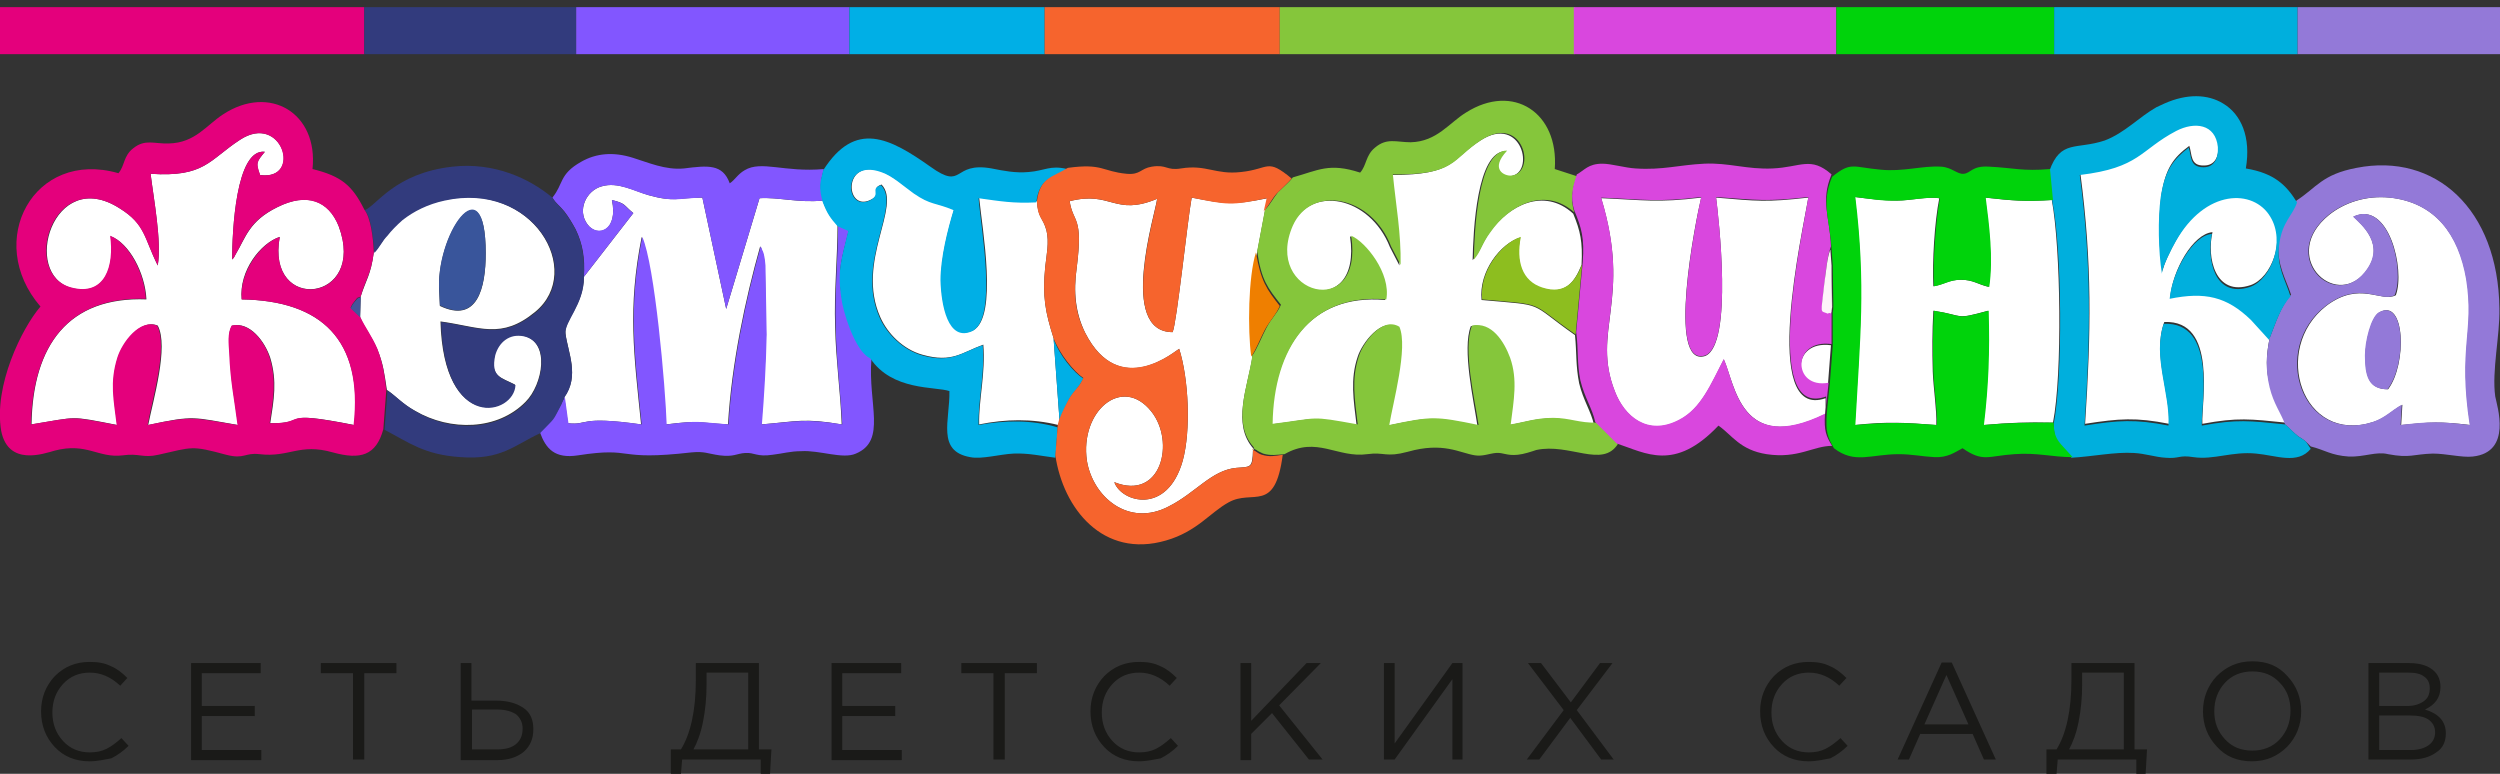 <svg xmlns="http://www.w3.org/2000/svg" viewBox="0 0 420 130"><rect x="0" y="0" width="420" height="130" fill="#333333" stroke="none"/><style>.st0{fill:#FFFFFF;} .st1{fill:#8256FF;} .st2{fill:#323B7D;} .st3{fill:#39559B;} .st4{fill:#9379D8;} .st5{fill:#00AFDD;} .st6{fill:#00AFE6;} .st7{fill:#8DBE1F;} .st8{fill:#85C63B;} .st9{fill:#E4007C;} .st10{fill:#EE7C00;} .st11{fill:#F6642D;} .st12{fill:#D947DE;} .st13{fill:#00D30B;} .st14{fill:#23A635;} .st15{fill:#EF7F00;} .st16{fill:#FDF5F9;} .st17{fill:#44559B;} .st18{fill-rule:evenodd;clip-rule:evenodd;fill:#E4007C;} .st19{fill-rule:evenodd;clip-rule:evenodd;fill:#323B7D;} .st20{fill-rule:evenodd;clip-rule:evenodd;fill:#8256FF;} .st21{fill-rule:evenodd;clip-rule:evenodd;fill:#00AFE6;} .st22{fill-rule:evenodd;clip-rule:evenodd;fill:#F6642D;} .st23{fill-rule:evenodd;clip-rule:evenodd;fill:#85C63B;} .st24{fill-rule:evenodd;clip-rule:evenodd;fill:#D947DE;} .st25{fill-rule:evenodd;clip-rule:evenodd;fill:#00D30B;} .st26{fill-rule:evenodd;clip-rule:evenodd;fill:#00AFDD;} .st27{fill-rule:evenodd;clip-rule:evenodd;fill:#9379D8;} .st28{fill:#1A1A18;}</style><g id="Footer"><path class="st0" d="M164.5 33.2c.5 5.2 3.2 20-1 22.3-4.2 1.9-5.3-4.5-5.4-8.5 0-3.8 1.2-8.5 2.2-11.8-3.1-1.3-3.8-.8-6.7-2.8-1.7-1.2-3.6-2.9-5.5-3.6-6.6-2.3-6.1 6.8-1.9 4.8 2.2-1-.1-1.9 1.9-2.6 3.5 3.6-4.4 12.9-.2 22.3 1.2 2.7 3.8 5.4 7.1 6.3 5 1.4 6.6-.4 10.2-1.7.4 4.8-.8 9.3-.7 13.4 4.4-.9 8.9-1 13.3.1l.2-.8-1-13.8c-1.4-4.4-1.9-7-1.4-12 .2-1.9.7-4.1.2-6.1-.6-2.2-1.4-2-1.6-4.9-3.9.3-6.1-.2-9.7-.6zM127.6 33.3L122 51.9l-4-18.7c-4.1 0-4.7.8-9-.4-2.4-.7-5.2-2.3-7.9-1.5-2.6.7-4.2 4-2.4 6.4 1.7 2.3 5.2 1.1 4.1-4.1 2.4.6 1.9.8 3.6 2.2l-8.3 10.7c0 4.6-3.4 7.5-3.1 9.5.4 3.2 2.4 7.1-.2 10.7l.6 4.4c3.5.4 1.7-1.3 12.3.2-1.2-11.8-2.3-19.4.1-31.5 2 4.6 3.8 25.3 4.1 31.5 5.6-.7 5.2-.3 10.4 0 .6-10.2 2.9-21 5.4-29.9.1.1.1.2.2.4 0 .3.4.3.6 2.8l.2 11.6c-.1 5.2-.5 10.1-.8 15.1 6-.5 7.2-1.1 13.5 0-.2-5.5-1-10.9-1.1-16.4-.2-5.9.4-11.6.4-17.1-1.2-1.4-1.7-2-2.5-4.1-4.1.4-7.4-.6-10.6-.4zM307.3 52.5s-.1 0 0 0c-.1 0 0 0 0 0zM307.4 52.5s-.1 0 0 0c-.1 0 0 0 0 0zM40.6 50.3c-.5-4.8 3.2-9.5 6.4-10.5-2.4 12.9 14.7 11 9.9-1.8-1.7-4.3-5.3-5.7-10.3-3.2-4.8 2.4-5.3 5.1-7 7.9-.6 1.1-.1.3-.6.9 0-4.6.6-18.7 5.5-18.1-1.4 1.7-1.6 1.9-.8 3.9 7.2 1 3.7-10.6-3.4-5.9-5.2 3.4-5.9 6.3-15 5.7.5 4.1 1.9 11.5 1.2 15.4-2.3-4.6-2-6.9-6.4-9.6-11.2-7.2-16.6 11.2-8 13.4 5.6 1.4 7.2-3.7 6.5-8.7 3.1 1.1 5.8 6.2 6 10.6-13.1-.5-19.1 7.7-19.3 21 8-1.3 6.2-1.5 14.4.1-.5-4.2-1.2-7.1.1-11.3.8-2.5 3.8-6.6 6.7-5.4 1.9 3.5-.8 12.6-1.6 16.7 7.8-1.7 7.5-1.3 15.1 0-.6-4.6-1.2-7.1-1.4-12.1-.1-1.6-.4-3.3.4-4.6 3-.7 5.5 2.7 6.4 5.4 1.2 4 .6 7.1 0 11 6.7.1 1-2.3 14.1.3C61 57.1 54 50.5 40.6 50.3zM60.5 53.3c.8 1.9 1.9 3.1 2.9 5.4 1 2.4 1.2 4.2 1.6 6.8 1.6 1.1 2.5 2.3 4.7 3.5 6 3.5 13.9 3.3 18.6-1.5 2.9-2.9 4.2-10.1-.4-11.1-2.4-.5-4.2 1-4.8 3.2-.8 3.7 1.1 3.8 3.4 5-.1 5-12 8.1-12.5-10.6 6.6.9 10.2 3.1 15.9-1.6 8.4-6.9-.5-22.1-15.3-18.8-2.8.6-5.2 1.8-7.1 3.3-1 .8-1.9 1.8-2.5 2.6-.8 1-1.2 1.9-2.2 2.9-.5 3.8-1.3 4.6-2.2 7.4l-.1 3.5zm21.1-10.7c0 5.8-1.4 11.8-7.7 8.8l-.1-2.1c-.8-9.6 7.8-22.2 7.8-6.7zM250.2 39.1c-1.4 2.1-1.6 3.3-2.8 4.6.1-4.9.7-18.4 5.6-18.3-3 3.1-.4 4.3.7 4.2 4.3-.4 2-10.5-5-6-5 3.2-4.2 5.8-14.9 5.8.5 5 1.4 9.9 1.3 15.2l-1.6-3.1C230.1 32.9 220.1 31 217 38c-5 11.7 12 16.2 9.8 1.7 2.4 1 6.7 6.3 5.9 10.7-12.7-1.1-18.8 8.2-19.1 20.9 8-1 6-1.4 14.3.1-.5-4.2-1.1-7.7.2-11.5.7-2.2 4-6.7 6.8-4.9 1.6 3.5-1.1 12.7-1.7 16.5 7.2-1.5 7.7-1.5 15 0-.6-4.1-2.6-12.9-1.1-16.7 3.2-.7 5.4 2.7 6.4 5.4 1.3 3.8.6 7.2.1 11.2 2.4-.4 4.3-1.1 7.1-1.1 2.9 0 4.6 1 7.1 1.1-.5-2.3-1.8-4.1-2.5-7-.6-3-.4-5.1-.7-8.1-8.1-5.7-4.6-4.9-15.7-5.9-.5-4.8 3.2-9.5 6.5-10.5-.8 4.1.2 7.4 3.6 8.5 4.1 1.3 5.6-1.2 6.7-3.9.2-3.9-.2-5.7-1.4-8.6-4.9-4.5-10.9-1.4-14.1 3.2zM210.4 75.5s.1 0 .1.1c0 0-.1 0-.1-.1z"/><path class="st0" d="M200.2 33.2c-.7 3.8-2.5 21.1-3.2 22.6-9.2 0-2.9-20-2.6-22.4-7.2 3-7.7-1.4-14.7.4.6 3.8 2.3 2.4 1.2 11.1-.6 4.2-.2 7.7 1.4 11 5.8 11.4 15.3 2.9 15.8 2.7 1.6 5 2 13.7.6 18.8-2.6 9.2-10.3 7-11.5 3.6 7.9 3.2 10.3-6.8 6.2-11.9-4.9-6.1-12 0-10.8 8.3 1 6.1 7 11.2 13.7 7.7 4.6-2.3 7.2-6.1 11.4-6.5 2.4-.2 2.7.1 2.8-3h.1v-.2c-3.7-4.1-1-10.3-.2-15.4-.6-4.5-.5-13.4.8-17.6l1.3-6.9.5-2.2c-6.2 1.2-6.9 1-12.8-.1zM307.4 52.5zM307.6 52.6zM303.8 33.2c-7.1.8-8.5.6-15.5 0 .4 3.1 2.9 24.6-1.8 26.6-6.6 2.2-1.6-23-.7-26.6-7.4.9-9.6.4-16.8.1 5.2 17.1-1.7 22.3 2.3 32.5 1.6 4.2 5.5 7.6 10.8 4.8 3.7-1.9 5.4-6.1 7.5-10.2 1.9 4.1 2.8 16.1 17 9.2l.1-1.2v-1.5c-11.1 3.9-3.8-28.3-2.9-33.7z"/><path class="st0" d="M307.1 64.5l.5-6.5c-6.7-.9-6.6 7.6-.5 6.5zM390.8 51.4c-9.3 7.3-4 23.3 7.9 19.5 2.2-.7 3.2-2 4.9-2.9l-.2 3.4c4.9-.5 6.6-.6 11.6 0-2-13.2.8-15.6-.6-24.5-1.3-7.5-5.3-12.9-12.9-13.7-4.1-.4-7.7.9-10.2 2.9-8.4 6.8.8 15.9 6 9.7 3.8-4.6-.7-8.2-1.9-9.4 5.9-2.8 8.7 8.9 7.1 13.2-2.5 1.3-6-2.5-11.7 1.8zm10.4 14c-3.2 0-3.8-2.2-3.8-5.7 0-2.4 1-6.4 2.3-7.2 4.4-2.6 4.7 8.7 1.5 12.9zM210.5 75.6zM210.4 75.6zM381.3 56.8l-3-3.3c-4.1-4-7.8-4.7-13.7-3.6.4-4.5 3.8-10.6 7.1-10.9-1 4.2.4 10.9 6.4 8.9 3.5-1.2 6-7.6 3.4-11.8-2.9-4.8-10.9-4.8-15.9 4.2-.7 1.2-2.3 4.4-2.3 5.4-.6-3.7-.7-9.1-.2-12.9.7-4.5 2-6.3 4.7-8.3.5 1.4.1 3.4 2.5 3.3 1.8 0 2.5-1.5 2.4-3.4-.4-3.8-3.8-4.3-7-2.7-6.1 3.3-6.1 6.2-16.2 7.4 2 15.2 1.8 26.7.8 42.1 5.8-.9 8.5-1.1 14.1 0 .2-5.4-2.8-11.6-.8-17.1 9-.4 6.2 13.6 6.4 17.1 6-1.1 8-.8 14-.2-.8-2.1-1.9-3.4-2.6-6.2-.8-2.6-.7-5.1-.1-8zM333.5 33.2c.6 4.8 1.3 10.2.6 15-1.8-.4-2.6-1.2-4.7-1.2-1.9 0-2.8.8-4.6 1.1-.2-4.1.2-10.8 1-14.8-2-.3-4.9.4-7.1.4-2.6 0-4.6-.3-7.1-.6 1.8 14.9.8 23.6 0 38.3 5.6-.6 8.4-.4 13.7 0 .1-2.5-.5-6.2-.6-9-.1-3.6-.1-6.6.1-10.2 5.4.8 3.4 1.6 9.2 0 .1 6.9 0 12.6-.8 19.2 4.6-.4 7.3-.5 11.7-.4 1.6-8.1 1.3-29.4-.2-37.4-4.6.3-6.7.1-11.2-.4zM307.5 52.5zM307.6 52.5c-.1 0-.1 0 0 0-.1 0-.1 0 0 0z"/><path class="st1" d="M141.6 50.8c-1.1-5.6-.1-7.4 1-12.2l-1.8-.8c0 5.5-.6 11.2-.4 17.1.1 5.6.8 10.9 1.1 16.4-6.4-1-7.5-.5-13.5 0 .4-5 .7-10 .8-15.1l-.2-11.6c-.2-2.5-.6-2.5-.6-2.8l-.2-.4c-2.5 8.9-4.8 19.7-5.4 29.9-5.3-.4-4.8-.7-10.4 0-.2-6.2-2-26.9-4.1-31.5-2.4 12-1.3 19.7-.1 31.5-10.7-1.5-8.9.2-12.3-.2l-.6-4.4-.6 1.1c-1.6 3-.8 1.9-3.6 4.8 1 2.8 2.5 4.5 6.4 3.9 9.7-1.5 6 1 19.1-.5 2.2-.2 2.6.2 4.7.5 2.4.3 2.8-.3 4.3-.4 1.6-.1 1.9.7 4.6.3 1.7-.2 3-.6 4.8-.6 3.1-.2 7 1.4 9.2.4 5.2-2.2 2-8.3 2.6-15.9 0-.2.1-.2.1-.4-2.2-.8-4.2-5.8-4.9-9.1z"/><path class="st1" d="M94.8 35.5c.7.9 1.3 1.9 1.9 3 1.2 2.5 1.6 4.8 1.4 8l8.3-10.7c-1.7-1.3-1.2-1.6-3.6-2.2 1.1 5.1-2.4 6.3-4.1 4.1-1.8-2.4-.2-5.7 2.4-6.4 2.8-.8 5.5.9 7.9 1.5 4.3 1.2 4.9.5 9 .4l4 18.7 5.6-18.6c3.2-.2 6.5.8 10.7.4-.6-2.3-.5-3 .1-5.3-6.6.6-10.5-1.5-13.3.2-1.2.7-1.6 1.6-2.5 2.2-1.2-3.3-3.7-3-7.7-2.5-3.1.3-6-1-8.6-1.8-3.2-1-6.1-.8-8.7.7-3.7 2.1-2.9 3.7-4.8 6 .7 1.1 1.1 1.2 2 2.3z"/><path class="st2" d="M94.8 66.8c2.6-3.6.6-7.6.2-10.7-.2-2.1 3.1-4.9 3.1-9.5.1-3.2-.2-5.5-1.4-8-.6-1.1-1.2-2.1-1.9-3-.8-1.1-1.3-1.2-2-2.4C89 30 83 27.2 76 28c-9.7 1.1-12.7 6.5-14.7 7.3 1.1 1.4 1.4 4.8 1.6 7.2 1-1.1 1.3-2 2.2-2.9.6-.8 1.6-1.8 2.5-2.6 1.9-1.5 4.3-2.7 7.1-3.3C89.6 30.4 98.4 45.6 90 52.5c-5.8 4.7-9.3 2.5-15.9 1.6.5 18.7 12.3 15.6 12.5 10.6-2.3-1.2-4.2-1.3-3.4-5 .6-2.2 2.4-3.7 4.8-3.2 4.6 1 3.2 8.2.4 11.1-4.7 4.8-12.6 5.1-18.6 1.5-2.2-1.3-3.1-2.4-4.7-3.5l-.5 6.6c4.2 2.2 6.7 4.2 12.8 4.6 6.8.5 9-2 13.3-4 2.8-2.9 2-1.8 3.6-4.8l.5-1.2z"/><path class="st3" d="M73.9 51.3c6.2 3.1 7.7-2.9 7.7-8.8 0-15.5-8.6-2.9-7.8 6.6l.1 2.2z"/><path class="st4" d="M384.9 49.5c-1.7 1.9-2.5 4.5-3.6 7.3-.6 2.9-.7 5.4 0 8.3.7 2.8 1.8 4.1 2.6 6.2.8.7 1.2 1.2 2.2 2 .6.4.7.4 1.3.9l.8.8c2.4.6 3.4 1.5 6.4 1.7 2.6.1 4.6-.9 6.6-.4 3.7.7 4.2 0 7.5-.1 2.3 0 4.9.7 6.7.5 6.7-.7 4.1-8.5 3.8-10.1-.6-4.3.8-10.2.7-14.8-.2-16.7-10.8-26.2-24-23.6-5.8 1.1-6.7 3.3-10.1 5.5-.7 2.2-2.5 3.2-3 7.1-.3 3.7 1.2 6 2.1 8.7zm10.4-13.1c1.2 1.2 5.8 4.7 1.9 9.4-5.2 6.3-14.4-2.8-6-9.7 2.5-2 6.1-3.3 10.2-2.9 7.7.8 11.6 6.2 12.9 13.7 1.4 8.9-1.4 11.3.6 24.5-5-.6-6.7-.6-11.6 0l.2-3.4c-1.7.9-2.8 2.2-4.9 2.9-11.9 3.8-17.3-12.2-7.9-19.5 5.8-4.4 9.2-.5 11.6-1.8 1.8-4.3-1.1-16.1-7-13.2z"/><path class="st4" d="M399.6 52.5c-1.3.8-2.3 4.8-2.3 7.2 0 3.5.6 5.7 3.8 5.7 3.3-4.2 3-15.5-1.5-12.9z"/><path class="st5" d="M387.4 74.2c-.6-.5-.7-.5-1.3-.9-1-.8-1.3-1.3-2.2-2-6-.6-8-.9-14 .2-.1-3.5 2.6-17.5-6.4-17.1-1.9 5.5 1.1 11.7.8 17.1-5.6-1.1-8.4-.9-14.1 0 1-15.4 1.2-26.9-.8-42.1 10.1-1.2 10.1-4.2 16.2-7.4 3.1-1.6 6.6-1.2 7 2.7.1 1.9-.6 3.4-2.4 3.4-2.4 0-2-1.9-2.5-3.3-2.6 2-4 3.8-4.7 8.3-.5 3.7-.4 9.1.2 12.9 0-1 1.6-4.2 2.3-5.4 5-8.9 13.1-8.9 15.9-4.2 2.6 4.2.1 10.6-3.4 11.8-6 2-7.3-4.7-6.4-8.9-3.2.2-6.7 6.4-7.1 10.9 5.9-1.2 9.6-.4 13.7 3.6l3 3.3c1.1-2.8 1.9-5.4 3.6-7.3-.8-2.7-2.4-5-1.9-8.7.5-3.9 2.3-4.9 3-7.1-1.8-2.9-3.8-4.9-8.6-5.7.9-5.3-.8-9.1-3.8-10.9-2.6-1.6-6.1-1.7-9.9 0-.4.2-.9.4-1.3.6-3 1.7-5.3 4.3-8.7 5.6-4.8 1.6-7.4-.2-9.3 5.1l.5 5.2c1.6 8 1.8 29.4.2 37.4.1 1.6.2 2.4 1 3.4l2 2.2c3.6-.2 7.3-1 10.5-.8 1.9.1 3.6.7 5.3.8 2.4.2 2.2-.5 4.7-.1 3.4.5 6.5-1 10.5-.6 3.4.3 7 1.9 9.2-.8l-.8-1.2z"/><path class="st6" d="M164.4 71.4c-.1-4.2 1.1-8.6.7-13.4-3.6 1.2-5.2 3.1-10.2 1.7-3.2-.9-5.9-3.6-7.1-6.3-4.2-9.4 3.7-18.7.2-22.3-2 .7.2 1.5-1.9 2.6-4.2 1.9-4.7-7.1 1.9-4.8 1.9.6 3.8 2.4 5.5 3.6 2.9 2 3.6 1.5 6.7 2.8-1 3.3-2.2 8-2.2 11.8.1 4 1.2 10.5 5.4 8.5 4.2-2.3 1.4-17.1 1-22.3 3.6.5 5.8.9 9.7.7.5-4 2.5-4 5.2-5.6-2.9-.7-3.8.3-6.5.5-2.2.2-4.2-.2-6.2-.6-6.7-1.2-4.6 3.8-10.3-.3-6.8-4.8-12.6-7.9-18 .6-.6 2.3-.7 3-.1 5.3.8 2.1 1.3 2.7 2.5 4.1l1.8.8c-1.1 4.8-2 6.6-1 12.2.7 3.3 2.6 8.3 4.7 9.2 3.7 5.5 10.9 4.7 13.3 5.5.1 4.9-2.2 10.1 3.5 11.1 1.9.4 5-.5 7.3-.6 2.5-.1 4.6.4 7 .7l.4-5.1c-4.4-1.3-8.9-1.2-13.3-.4z"/><path class="st6" d="M179.6 67.1c.8-1.4 1.7-2 2.4-3.5-1.6-1-4.1-4-5-6.7l1 13.8c.4-1.2 1.1-2.7 1.6-3.6z"/><path class="st7" d="M210.4 75.6c.1 0 .1 0 0 0h0zM210.3 75.6c0-.1 0-.1 0 0 0-.1 0-.1 0 0z"/><path class="st8" d="M260.9 70.2c-2.8 0-4.7.7-7.1 1.1.5-4 1.2-7.5-.1-11.2-1-2.7-3.1-6.1-6.4-5.4-1.6 3.8.5 12.6 1.1 16.7-7.3-1.5-7.8-1.5-15 0 .6-3.7 3.2-13 1.7-16.5-2.9-1.8-6.1 2.7-6.8 4.9-1.3 3.9-.7 7.3-.2 11.5-8.3-1.5-6.2-1.1-14.3-.1.2-12.7 6.4-22 19.1-20.9.8-4.4-3.5-9.7-5.9-10.7 2.2 14.5-14.9 9.9-9.8-1.7 3.1-6.9 13.2-5.1 16.5 3.5l1.6 3.1c.1-5.3-.8-10.1-1.3-15.2 10.7.1 9.8-2.5 14.9-5.8 7.1-4.5 9.3 5.6 5 6-1.1.1-3.7-1-.7-4.2-4.9-.1-5.5 13.4-5.6 18.3 1.2-1.3 1.3-2.6 2.8-4.6 3.2-4.6 9.2-7.7 14.1-3.3-.8-2.4-.2-4.2.4-6.1l-3.7-1.2c.7-9.5-7-14.5-14.9-9.5-2.8 1.7-4.9 4.9-9.3 5-2.4 0-4-.8-6 .9-1.6 1.3-1.4 3-2.5 4.2-5.2-1.7-7-.4-11.3.8-.6.8-1.7 1.7-2.5 2.5-.8 1-1.2 1.9-2.2 3l-1.3 6.9c.7 4.9 1.8 6.2 4 9-.7 1.6-1.6 2.2-2.5 4-.6 1.1-1.6 3.6-2.3 4.5-.7 5.1-3.5 11.3.2 15.4.1.2.1.3.1.3.1.1.2.1.4.2.2.2.7.4 1.1.6 1.3.4 2.3.2 3.6.1 5.4-3.1 8.9.7 13.9 0 2.9-.4 3.1.6 6.8-.4 6-1.7 8.7.2 11.3.6 1.3.2 2.4-.3 3.5-.4 1.3-.1 1.8.5 3.7.3 1-.1 2.2-.5 3.1-.8 5.6-1.2 11.1 3.1 13.7-1l-3.6-3.6c-2.8.1-4.5-.8-7.3-.8z"/><path class="st7" d="M210.3 75.5s.1 0 0 0c.1 0 0 0 0 0zM210.4 75.6zM210.3 75.5zM259.1 48.3c-3.4-1.1-4.4-4.4-3.6-8.5-3.2 1-7 5.7-6.5 10.5 11.1 1 7.5.2 15.7 5.9l1.1-11.8c-1.1 2.7-2.7 5.2-6.7 3.9z"/><path class="st9" d="M63.4 58.6c-1-2.3-2-3.5-2.9-5.4l-1.6-1.5c.2-.4.2-.5.6-1 .8-1.1.5-.5 1.1-.9.8-2.9 1.7-3.6 2.2-7.4-.1-2.4-.5-5.8-1.6-7.2-2-4-3.8-5.6-8.7-6.8 1-9.4-7.2-14.3-15-9.2-2.8 1.8-4.7 4.8-9.1 4.9-2.5.1-4-.8-6 .8-1.7 1.3-1.4 2.9-2.5 4.2C5.7 25-2.7 40.5 6.8 51.5 3.7 55.1-1.1 64.8.2 72.4c1.2 6 7.2 3.8 9 3.3 5.4-1.4 7.3 1.3 11.4.8 2.8-.4 3.4.5 6-.1 5.8-1.3 5.5-1.6 11.4 0 3.1.8 3.1-.4 5.6-.1 5 .6 6.7-1.9 12.3-.3 4.7 1.3 7.3.5 8.5-3.9l.5-6.6c-.3-2.7-.6-4.5-1.5-6.9zm-4 12.8c-13.2-2.6-7.4-.2-14.1-.3.6-4 1.2-7.1 0-11-.8-2.7-3.4-6.1-6.4-5.4-.7 1.3-.5 3-.4 4.6.2 4.9.8 7.4 1.4 12.1-7.5-1.2-7.3-1.6-15.1 0 .7-4.1 3.5-13.1 1.6-16.7-2.9-1.2-5.9 2.8-6.7 5.4-1.3 4.2-.6 7.1-.1 11.3-8.1-1.5-6.4-1.4-14.4-.1.3-13.3 6.3-21.5 19.3-21.1-.2-4.3-2.9-9.4-6-10.6.7 5-.8 10.2-6.5 8.7-8.6-2.2-3.2-20.5 8.1-13.3 4.3 2.7 4.1 5 6.4 9.6.7-4-.7-11.3-1.2-15.4 9.1.6 9.8-2.3 15-5.7 7.1-4.7 10.5 6.9 3.4 5.9-.7-2.1-.6-2.2.8-3.9C39.6 24.9 39 39 39 43.6c.5-.6 0 .2.6-.9 1.7-2.9 2.2-5.6 7-7.9 5-2.5 8.6-1 10.3 3.2 4.8 12.9-12.3 14.7-9.9 1.8-3.1 1-6.8 5.8-6.4 10.5 13.4.2 20.4 6.8 18.8 21.1z"/><path class="st10" d="M210.3 75.6z"/><path class="st11" d="M212 76.4c-.4-.1-.8-.4-1.1-.6-.2-.1-.3-.2-.4-.2 0 3.1-.3 2.8-2.8 3-4.2.4-6.8 4.2-11.4 6.5-6.7 3.5-12.7-1.6-13.7-7.7-1.2-8.3 5.9-14.4 10.8-8.3 4.1 5.1 1.7 15.1-6.2 11.9 1.2 3.4 8.9 5.6 11.5-3.6 1.4-5.1 1-13.8-.6-18.8-.5.2-10.1 8.6-15.8-2.7-1.7-3.3-2-6.8-1.4-11 1.1-8.8-.6-7.3-1.2-11.1 7.1-1.8 7.5 2.6 14.7-.4-.2 2.4-6.6 22.4 2.6 22.4.7-1.5 2.5-18.8 3.2-22.6 5.9 1.2 6.6 1.4 12.6.1l-.5 2.2c1-1.1 1.3-2 2.2-3 .8-.8 1.9-1.8 2.5-2.5-4.2-3.5-3.7-1.6-8.5-1.1-4.3.5-5.8-1.3-10.1-.6-2.5.4-2.3-.7-4.9-.3-1.9.3-1.9 1.4-4.2 1.2-4.2-.4-4-1.8-9.9-1-2.6 1.6-4.7 1.6-5.2 5.6.1 2.9 1 2.7 1.6 4.9.5 2 0 4.2-.2 6.1-.5 5 0 7.6 1.4 12 1 2.7 3.5 5.7 5 6.7-.7 1.6-1.6 2.1-2.4 3.5-.5.9-1.2 2.3-1.7 3.6l-.2.8-.4 5.1c1.3 8.9 8 17.4 18.6 14.3 5.2-1.5 7.4-4.7 10.5-6.4 4.1-2.3 7.8 2 9.1-8-1.3.2-2.2.4-3.5 0z"/><path class="st10" d="M210.4 75.6zM210.5 75.6s0-.1-.1-.3v.2c0 .1.1.1.1.1zM210.3 75.5zM210.3 75.5zM210.4 75.5zM210.5 75.6zM210.5 75.6c-.1 0-.1 0 0 0-.1 0-.1 0 0 0zM210.4 75.5h-.1.1c-.1.1-.1.1 0 0 0 .1 0 .1 0 0 0 .1 0 .1 0 0 0 .1 0 .1 0 0z"/><path class="st12" d="M306.6 69.5c-14.3 7-15.1-5-17-9.2-2.2 4.2-3.8 8.3-7.5 10.2-5.3 2.8-9.2-.6-10.8-4.8-4-10.2 2.9-15.4-2.3-32.5 7.2.3 9.3.8 16.8-.1-.8 3.6-5.9 28.8.7 26.6 4.7-2 2.2-23.5 1.8-26.6 7 .5 8.4.8 15.5 0-.8 5.4-8.1 37.6 3 33.5v1.5l.4-3.8c-6.1 1.1-6.2-7.4.5-6.5v-5.5s0-.1-.1-.1h-.1-.1-.1l-.1.1c-1.4-.6-1.2.4-.6-5.3.2-1.9.4-4 1-5.6-.2-5.1-1.8-7.6.1-12.1-3.5-3.1-5.2-1.2-9.9-1-4.3.2-7.4-1-11.5-.8-4.2.2-7 1.1-11.5.8-1.8-.1-4.1-.8-5.6-.8-2.4 0-3 1.1-4.3 1.8-.6 1.9-1.2 3.7-.4 6.1 1.2 2.9 1.7 4.6 1.4 8.6l-1.1 11.8c.4 3 .1 5.1.7 8.1.7 2.9 2 4.7 2.5 7l3.6 3.6c4.9 1.6 9.7 4.8 17.1-3 2.3 1.6 3.6 4.1 8.1 4.8 5.3.8 7.8-1.4 11-1.4-1-1.6-1.4-2.5-1.2-5.4z"/><path class="st13" d="M345 71c-4.4 0-7.2 0-11.7.4.8-6.6 1-12.3.8-19.2-5.9 1.6-3.8.9-9.2 0-.2 3.6-.2 6.5-.1 10.2.1 2.8.7 6.5.6 9-5.3-.4-8-.5-13.7 0 .8-14.7 1.8-23.4 0-38.3 2.5.3 4.4.7 7.1.6 2.2 0 5-.7 7.1-.4-.7 3.9-1.2 10.6-1 14.8 1.8-.3 2.6-1.1 4.6-1.1 2 0 2.9.8 4.7 1.2.7-4.9 0-10.3-.6-15 4.6.5 6.6.7 11.3.4l-.5-5.2c-4.6.4-6.1-.2-10.2-.4-2.9-.2-3.1 1.1-4.3 1.2-1.1.1-2-1.1-3.8-1.2-3.1-.2-6.4.9-10.2.5-4.6-.4-4.9-1.4-8.1 1.2-1.9 4.5-.4 7-.1 12.1l.2 2.7.1 6.5v.5c0 .6-.1.9-.1 1v5.6l-.5 6.5-.4 3.8-.1 1.2c-.2 2.9.1 3.8 1.2 5.7 3.5 2.7 6.2 1 10.9 1 2.2 0 4 .4 6 .5 2.2.1 3.4-.8 4.7-1.5 3.5 2.4 4.2 1.3 8.7 1 3.8-.3 6.4.5 9.8.5l-2-2.2c-1-1.2-1.1-2-1.2-3.6z"/><path class="st14" d="M307.6 58v-5.4zM307.8 51v0zM307.7 52.6zM307.7 52.5zM307.7 52.6z"/><path class="st15" d="M210.2 59.9c.7-.9 1.7-3.4 2.3-4.5 1-1.8 1.8-2.4 2.5-4-2.2-2.8-3.2-4.2-4-9-1.3 4.1-1.4 13-.8 17.5z"/><path class="st16" d="M307.1 52.7l.1-.1H307.5l.1.1.1-8.1-.2-2.7c-.6 1.6-.7 3.7-1 5.6-.6 5.6-.8 4.6.6 5.2z"/><path class="st16" d="M307.2 52.5l-.1.1c.1 0 .1 0 .1-.1zM307.4 52.5zM307.5 52.5zM307.6 52.6s0-.1 0 0c0-.1 0 0 0 0zM307.5 52.5zM307.3 52.5zM307.6 52.6l.1-8.1-.1 8.1zM307.8 51.4c0 .6-.1.9-.1 1 0 0 0-.3.1-1zM307.7 52.6zM307.7 52.6s-.1 0 0 0c-.1 0 0 0 0 0zM307.7 52.5z"/><path class="st16" d="M307.6 52.6s.1 0 0 0c.1 0 .1 0 0 0 .1 0 .1 0 0 0 .1 0 .1 0 0 0 .1-.1.1-.1 0 0 .1-.1.1-.1 0 0 .1-.2.1-.5.2-1.1V51l-.1-6.5-.1 8.1z"/><path class="st17" d="M59.5 50.8c-.4.5-.4.6-.6 1l1.6 1.5.1-3.4c-.6.4-.2-.2-1.1.9z"/><path class="st18" d="M0 1.2h61.2v7.9H0z"/><path class="st19" d="M61.2 1.2h35.6v7.9H61.2z"/><path class="st20" d="M96.8 1.2h45.9v7.9H96.8z"/><path class="st21" d="M142.7 1.2h32.8v7.9h-32.8z"/><path class="st22" d="M175.5 1.2H215v7.9h-39.5z"/><path class="st23" d="M215 1.2h49.5v7.9H215z"/><path class="st24" d="M264.4 1.2h44.1v7.9h-44.1z"/><path class="st25" d="M308.5 1.2h36.6v7.9h-36.6z"/><path class="st26" d="M345.1 1.2H386v7.9h-40.9z"/><path class="st27" d="M386 1.2h34v7.9h-34z"/><path class="st28" d="M15 127.9c-2.3 0-4.3-.8-5.8-2.4-1.5-1.6-2.3-3.6-2.3-6 0-2.3.8-4.3 2.3-5.9 1.6-1.6 3.5-2.4 5.9-2.4 1.4 0 2.5.2 3.5.7 1 .4 1.9 1.1 2.8 2l-1.2 1.3c-1.6-1.5-3.3-2.2-5.1-2.2-1.8 0-3.3.6-4.5 1.9-1.2 1.3-1.8 2.9-1.8 4.8s.6 3.5 1.8 4.8c1.2 1.3 2.7 1.9 4.5 1.9 1.1 0 2-.2 2.8-.6.8-.4 1.6-1 2.5-1.8l1.2 1.3c-.9.9-1.9 1.6-2.9 2.1-1.1.2-2.3.5-3.7.5zM32.1 127.6v-16.2h11.7v1.7h-9.9v5.5h8.9v1.7h-8.9v5.7h10v1.7H32.1zM59.3 127.6v-14.5h-5.4v-1.7h12.7v1.7h-5.4v14.5h-1.9zM77.4 127.6v-16.2h1.8v6.3h4.1c1.9 0 3.4.4 4.6 1.2 1.2.8 1.7 2 1.7 3.6s-.5 2.8-1.6 3.8c-1.1.9-2.6 1.4-4.4 1.4h-6.2zm1.9-1.7h4.3c1.3 0 2.4-.3 3.1-.9.7-.6 1.1-1.4 1.1-2.6 0-1-.4-1.8-1.1-2.4-.8-.5-1.8-.8-3.2-.8h-4.2v6.7zM112.7 131.2v-5.3h1.7c1.6-2.6 2.5-6.5 2.5-11.7v-2.8h10.6v14.5h2.1l-.3 5.3h-1.5v-3.6h-13.2l-.3 3.6h-1.6zm3.8-5.3h9.2V113h-7v2.1c0 2.1-.2 4.2-.6 6.2-.4 2-1 3.5-1.6 4.6zM139.7 127.6v-16.2h11.7v1.7h-9.9v5.5h8.9v1.7h-8.9v5.7h10v1.7h-11.8zM166.9 127.6v-14.5h-5.4v-1.7h12.7v1.7h-5.4v14.5h-1.9zM191.3 127.9c-2.3 0-4.3-.8-5.8-2.4-1.5-1.6-2.3-3.6-2.3-6 0-2.3.8-4.3 2.3-5.9 1.6-1.6 3.5-2.4 5.9-2.4 1.4 0 2.5.2 3.5.7 1 .4 1.9 1.1 2.8 2l-1.2 1.3c-1.6-1.5-3.3-2.2-5.1-2.2-1.8 0-3.3.6-4.5 1.9-1.2 1.3-1.8 2.9-1.8 4.8s.6 3.5 1.8 4.8c1.2 1.3 2.7 1.9 4.5 1.9 1.1 0 2-.2 2.8-.6.8-.4 1.6-1 2.5-1.8l1.2 1.3c-.9.9-1.9 1.6-2.9 2.1-1.1.2-2.3.5-3.7.5zM208.4 127.6v-16.2h1.8v9.7l9.3-9.7h2.4l-7 7.1 7.3 9.1h-2.3l-6.2-7.8-3.5 3.5v4.4h-1.8zM232.5 127.6v-16.2h1.8v13.5l9.7-13.5h1.7v16.2H244v-13.5l-9.7 13.5h-1.8zM256.5 127.6l6.2-8.3-6-7.9h2.2l5 6.6 4.9-6.6h2.1l-6 7.9 6.2 8.3H269l-5.2-7-5.2 7h-2.1zM303.8 127.9c-2.3 0-4.3-.8-5.8-2.4-1.5-1.6-2.3-3.6-2.3-6 0-2.3.8-4.3 2.3-5.9 1.6-1.6 3.5-2.4 5.9-2.4 1.4 0 2.5.2 3.5.7 1 .4 1.9 1.1 2.8 2l-1.2 1.3c-1.6-1.5-3.3-2.2-5.1-2.2-1.8 0-3.3.6-4.5 1.9-1.2 1.3-1.8 2.9-1.8 4.8s.6 3.5 1.8 4.8c1.2 1.3 2.7 1.9 4.5 1.9 1.1 0 2-.2 2.8-.6.8-.4 1.6-1 2.5-1.8l1.2 1.3c-.9.9-1.9 1.6-2.9 2.1-1.1.2-2.3.5-3.7.5zM318.8 127.6l7.4-16.3h1.7l7.4 16.3h-2l-1.9-4.3h-8.8l-1.9 4.3h-1.9zm4.5-5.9h7.4l-3.7-8.3-3.7 8.3zM343.8 131.2v-5.3h1.7c1.6-2.6 2.5-6.5 2.5-11.7v-2.8h10.6v14.5h2.1l-.3 5.3h-1.5v-3.6h-13.2l-.3 3.6h-1.6zm3.8-5.3h9.2V113h-7v2.1c0 2.1-.2 4.2-.6 6.2-.4 2-1 3.5-1.6 4.6zM384.3 125.4c-1.6 1.6-3.5 2.5-6 2.5-2.4 0-4.4-.8-5.9-2.5-1.5-1.6-2.3-3.6-2.3-5.9 0-2.3.8-4.3 2.3-5.9 1.6-1.6 3.5-2.5 6-2.5s4.4.8 5.9 2.5c1.5 1.6 2.3 3.6 2.3 5.9 0 2.3-.8 4.3-2.3 5.9zm-10.5-1.2c1.2 1.3 2.7 1.9 4.6 1.9 1.8 0 3.4-.6 4.6-1.9 1.2-1.3 1.8-2.9 1.8-4.8s-.6-3.5-1.8-4.7c-1.2-1.3-2.7-1.9-4.6-1.9-1.8 0-3.4.6-4.6 1.9-1.2 1.3-1.8 2.9-1.8 4.8s.6 3.4 1.8 4.7zM397.9 127.6v-16.2h6.9c1.9 0 3.3.5 4.2 1.4.7.7 1 1.6 1 2.6 0 1.8-.9 3-2.6 3.8 2.3.7 3.5 2 3.5 4 0 1.4-.5 2.5-1.6 3.2-1.1.8-2.5 1.2-4.3 1.2h-7.1zm1.8-9h4.8c1.1 0 2-.3 2.7-.8.7-.5 1-1.2 1-2.2 0-.8-.3-1.5-.9-1.9-.6-.5-1.5-.7-2.7-.7h-4.9v5.6zm0 7.4h5.4c1.2 0 2.2-.3 2.9-.8.7-.5 1.1-1.2 1.1-2.2 0-.9-.4-1.6-1.1-2.1-.7-.5-1.8-.7-3.2-.7h-5.1v5.8z"/></g></svg>
